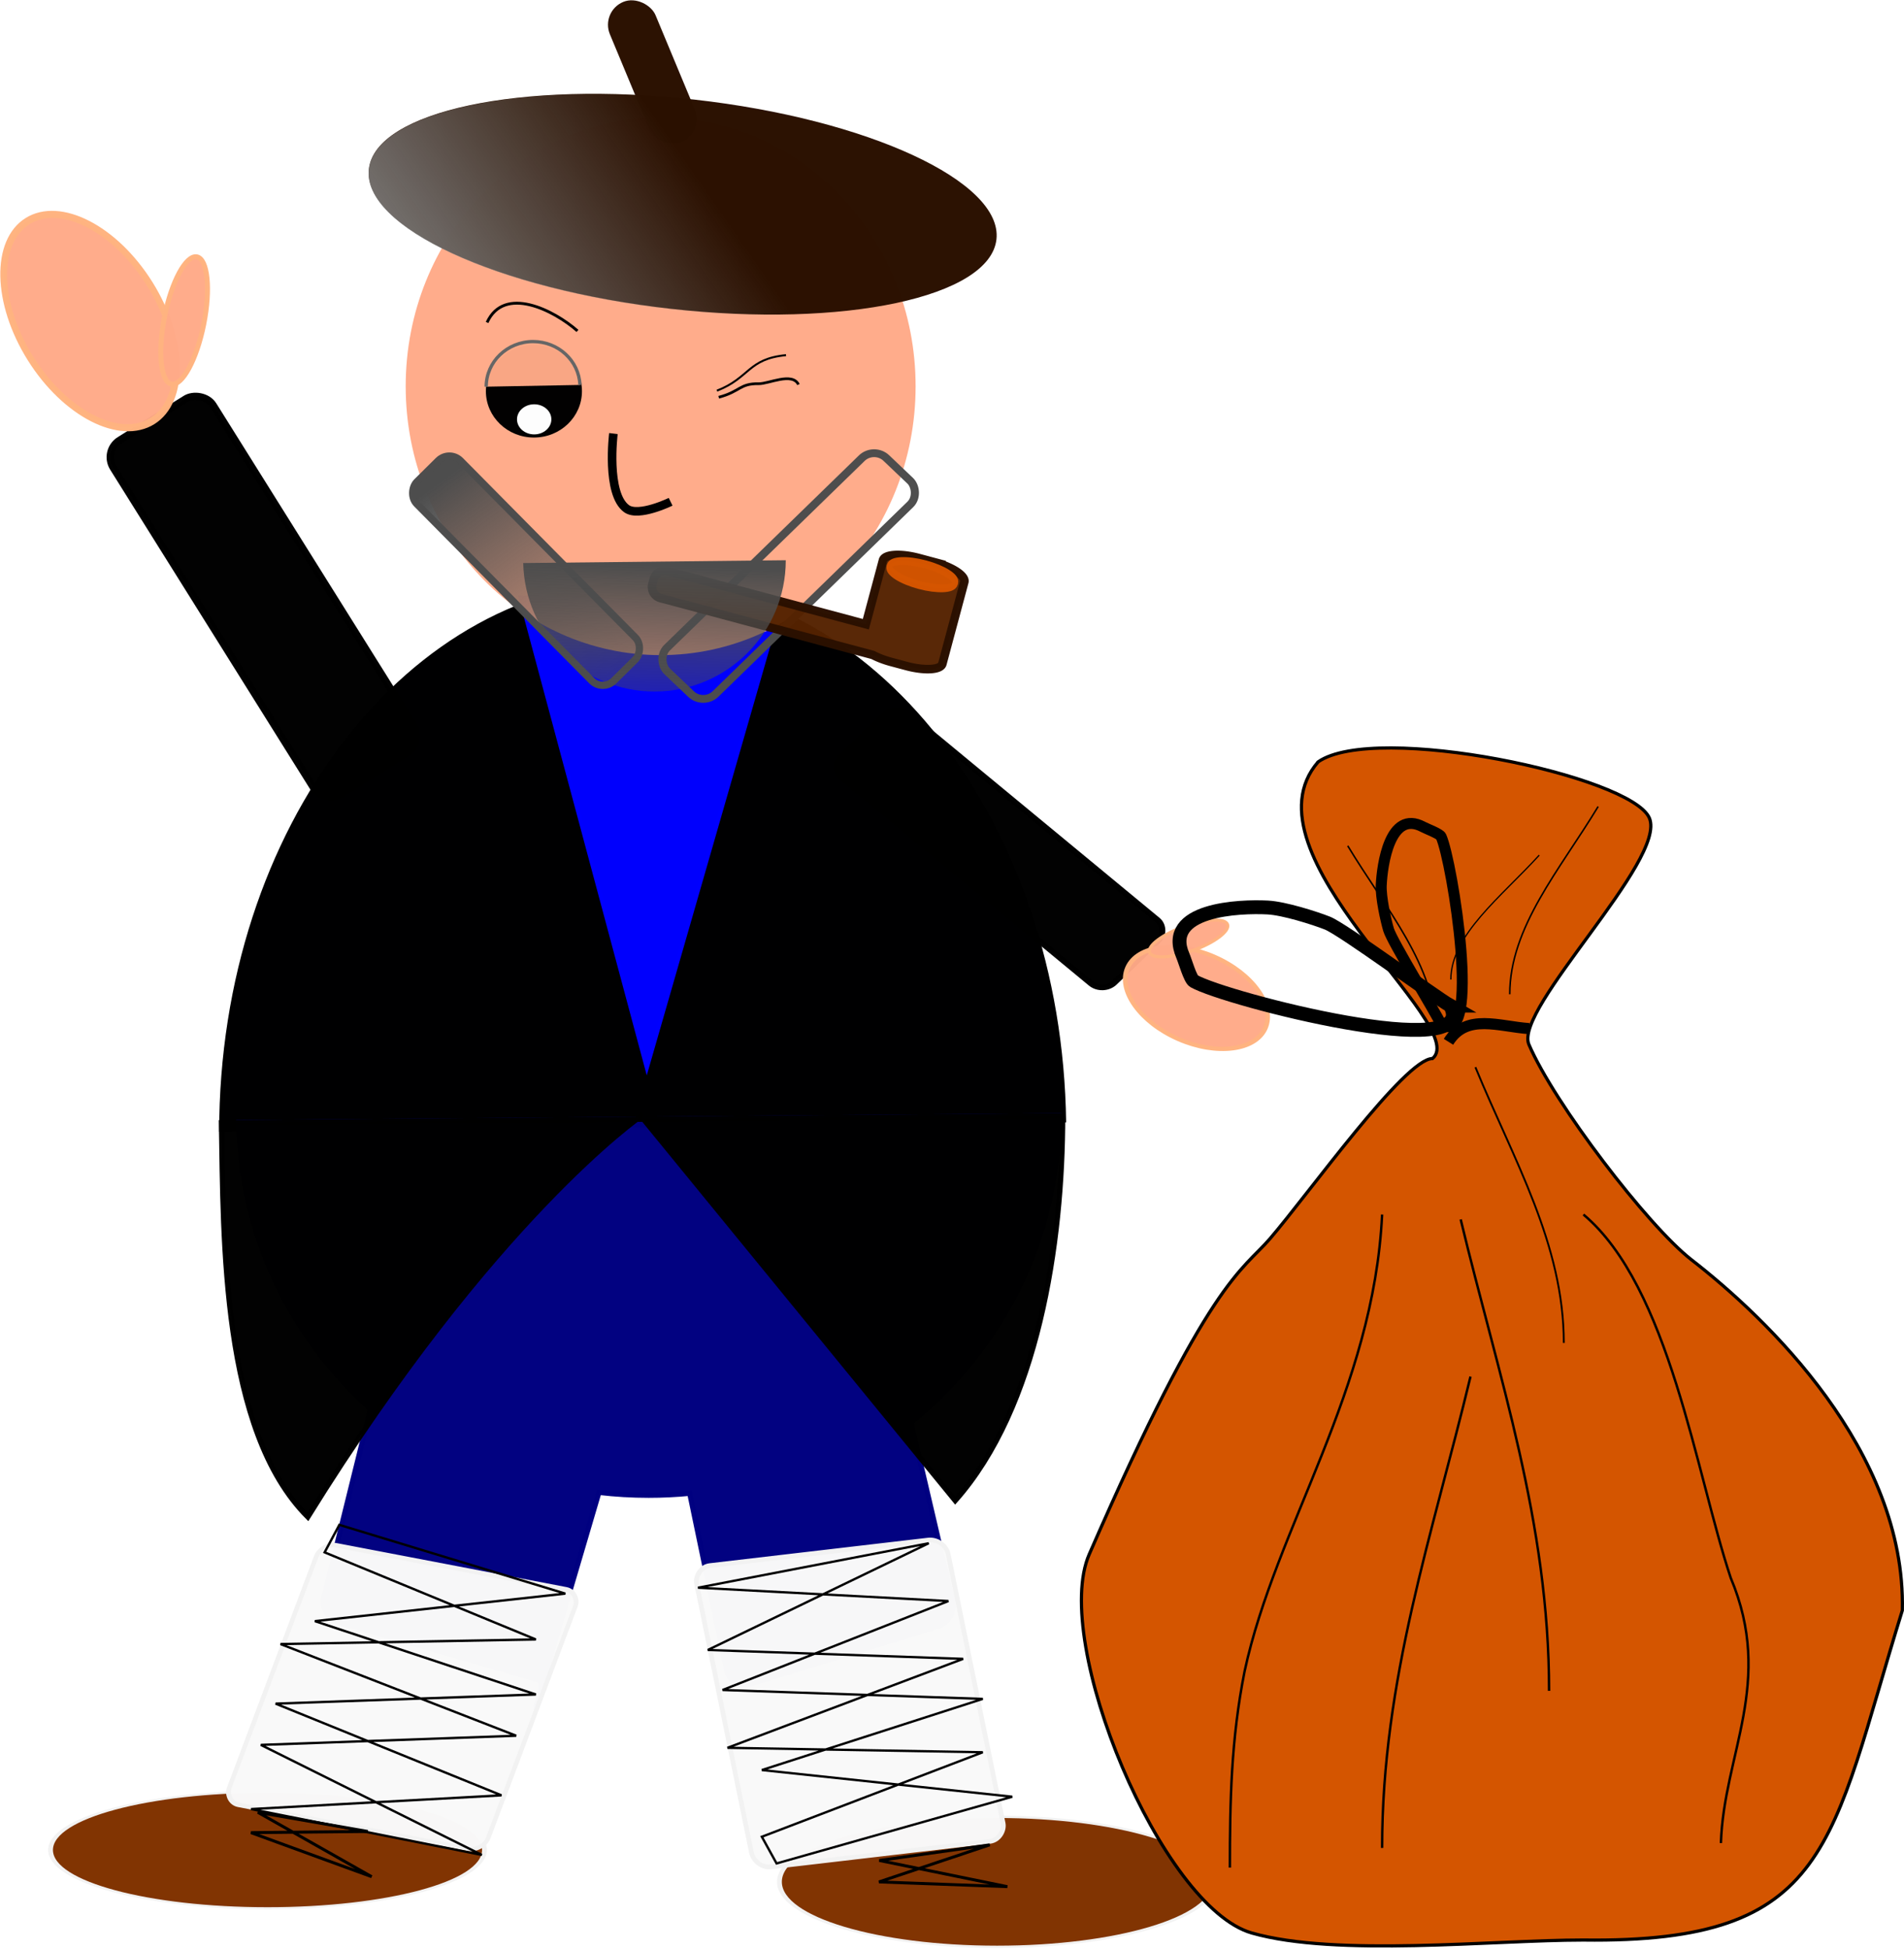<svg xmlns="http://www.w3.org/2000/svg" xmlns:xlink="http://www.w3.org/1999/xlink" viewBox="0 0 783.39 801.99"><defs><linearGradient id="d" y2="189.51" gradientUnits="userSpaceOnUse" x2="185.71" y1="289.51" x1="71.429"><stop offset="0" stop-color="gray"/><stop offset="1" stop-color="gray" stop-opacity="0"/></linearGradient><linearGradient id="a" y2="364.51" gradientUnits="userSpaceOnUse" y1="345.9" x2="-219.55" x1="-344.65"><stop offset="0" stop-color="#4d4d4d"/><stop offset="1" stop-color="#4d4d4d" stop-opacity="0"/></linearGradient><linearGradient id="f" y2="513.98" gradientUnits="userSpaceOnUse" x2="524.54" y1="318.34" x1="530.9"><stop offset="0" stop-color="#4d4d4d"/><stop offset="1" stop-color="#4d4d4d" stop-opacity="0"/></linearGradient><linearGradient id="c" y2="364.51" xlink:href="#a" gradientUnits="userSpaceOnUse" x2="-219.55" y1="345.9" x1="-344.65"/><filter id="e" height="1.3" width="1.3" color-interpolation-filters="sRGB" y="-.15" x="-.15"><feTurbulence baseFrequency=".1" result="result1" numOctaves="5" type="fractalNoise"/><feGaussianBlur stdDeviation="2" result="result2"/><feDisplacementMap scale="50" yChannelSelector="B" in2="result2" xChannelSelector="R" in="SourceGraphic"/></filter><filter id="b" height="1.3" width="1.3" color-interpolation-filters="sRGB" y="-.15" x="-.15"><feTurbulence baseFrequency=".1" result="result1" numOctaves="5" type="fractalNoise"/><feGaussianBlur stdDeviation="2" result="result2"/><feDisplacementMap scale="50" yChannelSelector="B" in2="result2" xChannelSelector="R" in="SourceGraphic"/></filter></defs><g transform="translate(-87.694 -43.796)"><path d="M177.87 509.43c0-125.25 78.015-226.78 174.25-226.78 95.08 0 172.61 99.196 174.23 222.92" fill="#000001"/><path transform="matrix(.416 .449 -.216 .864 711.56 499.51)" d="M-684.88 337.17l-94.681-62.514-94.681-62.514 101.48-50.739 101.48-50.739-6.798 113.25z" fill-opacity=".992" stroke="#00f" stroke-width="3" fill="#00f"/><path d="M464.414 202.72c0 61.09-46.964 110.614-104.899 110.614-57.933 0-104.899-49.522-104.899-110.613 0-61.09 46.964-110.614 104.9-110.614 57.933 0 104.898 49.522 104.898 110.614z" fill-opacity=".971" fill="#fa8"/><rect transform="rotate(45.31 94.717 1033.907)" ry="6.408" width="115.16" y="341.21" x="-352.54" height="25.254" filter="url(#b)" stroke="#4d4d4d" stroke-width="3" stroke-opacity=".992" fill="url(#c)"/><rect transform="matrix(-.783 .762 .791 .753 -98.648 239.12)" ry="6.408" width="115.16" y="341.21" x="-352.54" height="25.254" filter="url(#b)" stroke="#4d4d4d" stroke-width="3" stroke-opacity=".992" fill="url(#c)"/><path d="M497.676 142.285c-2.665 23.767-62.627 36.553-133.926 28.558-71.302-7.995-126.94-33.743-124.275-57.51s62.628-36.553 133.926-28.559c71.303 7.995 126.94 33.743 124.275 57.51z" fill-opacity=".992" fill="#2b1100"/><rect ry="10.18" transform="rotate(-22.605)" height="62.432" width="20.361" y="173.43" x="290.36" fill-opacity=".992" fill="#2b1100"/><path d="M354.29 235.22c0 26.825-65.239 48.571-145.71 48.571-80.476 0-145.71-21.746-145.71-48.571s65.239-48.571 145.71-48.571c80.476 0 145.71 21.746 145.71 48.571z" transform="rotate(6.396 1009.973 1802.512) scale(.892)" fill="url(#d)"/><path d="M327.137 204.755c0 10.526-8.848 19.058-19.763 19.058-10.916 0-19.764-8.532-19.764-19.058s8.848-19.057 19.764-19.057c10.915 0 19.763 8.532 19.763 19.057z" fill-opacity=".992"/><path d="M314.551 216.327c0 3.42-3.165 6.192-7.068 6.192-3.904 0-7.07-2.772-7.07-6.192 0-3.42 3.166-6.192 7.07-6.192s7.068 2.772 7.068 6.192z" fill-opacity=".992" fill="#fff"/><path d="M523.3 502.84l-337.4 2.813c.816 46.622 21.538 88.438 54.221 117.81l-19.13 77.29c-1.105 4.462 1.455 9.067 5.749 10.311l81.998 23.75c4.294 1.245-1.464 14.812-.359 10.35l25.745-87.35c6.707.79 13.531 1.188 20.454 1.188 5.7 0 11.33-.275 16.884-.813l15.13 72.75c1.054 4.513 5.373 7.074 9.682 5.75l77.489-23.812c4.308-1.323 6.924-6.018 5.87-10.53l-17.126-73.312c37.146-30.111 60.787-75.47 60.787-126.19z" fill-opacity=".992" stroke="navy" stroke-width="2.106" stroke-opacity=".992" fill="navy"/><path d="M-114.56 744.27c0 46.305-60.737 83.843-135.66 83.843s-135.66-37.538-135.66-83.843 60.737-83.843 135.66-83.843 135.66 37.538 135.66 83.843z" transform="matrix(.66 0 0 .319 663.07 580.62)" fill-opacity=".992" stroke="#f2f2f2" stroke-width="3" fill="#803300"/><rect transform="matrix(-.993 .116 .2 .98 0 0)" ry="6.874" height="126.49" width="104.26" y="729.84" x="-332.84" fill-opacity=".992" stroke="#f2f2f2" stroke-width="1.944" fill="#f9f9f9"/><path d="M-114.56 744.27c0 46.305-60.737 83.843-135.66 83.843s-135.66-37.538-135.66-83.843 60.737-83.843 135.66-83.843 135.66 37.538 135.66 83.843z" transform="matrix(.658 0 0 .286 362.4 592.07)" fill-opacity=".992" stroke="#f2f2f2" stroke-width="3" fill="#803300"/><rect ry="6.201" transform="matrix(.982 .188 -.352 .936 0 0)" height="114.1" width="108.58" y="634.16" x="451.33" fill-opacity=".992" stroke="#f2f2f2" stroke-width="1.884" fill="#f9f9f9"/><path d="M227.32 671.17l92.975 28.292-103.04 11.317 90.914 30.178-107.08 3.772 92.934 37.723-103.04 5.659 94.954 18.86-90.914-45.266 105.06-3.773-96.975-37.723 105.06-1.886-86.914-35.837z" stroke="#000" stroke-width=".966" fill="none"/><path d="M407.21 810.47l96.975-27.445-103.04-10.978 90.914-29.275-107.08-3.66 92.934-36.593-103.04-5.49 94.954-18.296-90.914 43.912 105.06 3.659-96.975 36.594 105.06 1.83-90.914 34.764z" stroke="#000" stroke-width=".952" fill="none"/><rect transform="matrix(.771 .637 -.722 .692 0 0)" ry="6.408" height="37.812" width="145.9" y="-33.85" x="560.22" fill-opacity=".992" stroke="#000" stroke-width="2.442" stroke-opacity=".992"/><rect ry="8.217" transform="scale(1 -1) rotate(-57.96)" height="48.487" width="171.73" y="-11.487" x="263.3" fill-opacity=".992" stroke="#000" stroke-width="3" stroke-opacity=".992"/><path d="M553.56 514.96c0 17.853-21.709 32.325-48.487 32.325-26.779 0-48.487-14.472-48.487-32.325s21.709-32.325 48.487-32.325c26.779 0 48.487 14.472 48.487 32.325z" transform="matrix(.585 .255 -.229 .524 402.42 55.745)" fill-opacity=".971" stroke="#ffb380" stroke-width="3" stroke-opacity=".992" fill="#fa8"/><path d="M578.488 434.85c-8.859 3.18-16.833 3.548-17.812.822-.978-2.726 5.41-7.513 14.268-10.693s16.834-3.549 17.812-.823c.979 2.726-5.41 7.513-14.268 10.693z" fill-opacity=".971" stroke="#ffb380" stroke-width="1.298" stroke-opacity=".992" fill="#fa8"/><path d="M553.56 514.96c0 17.853-21.709 32.325-48.487 32.325-26.779 0-48.487-14.472-48.487-32.325s21.709-32.325 48.487-32.325c26.779 0 48.487 14.472 48.487 32.325z" transform="matrix(-.53 -.848 -.759 .474 783.28 360.1)" fill-opacity=".971" stroke="#ffb380" stroke-width="3" stroke-opacity=".992" fill="#fa8"/><path d="M155.404 174.035c-2.9 14.458-1.644 26.901 2.804 27.794 4.449.892 10.406-10.105 13.306-24.563s1.645-26.9-2.804-27.793c-4.448-.892-10.405 10.104-13.306 24.562z" fill-opacity=".971" stroke="#ffb380" stroke-width="2.033" stroke-opacity=".992" fill="#fa8"/><path d="M340.08 222.18s-3.076 24.844 5.443 30.924c4.97 3.547 18.093-2.862 18.093-2.862" stroke="#000" stroke-width="3.534" fill="none"/><path d="M190.96 797.8l49.647 18.119-46.809-26.474 45.221 7.872zM449.35 818.07l52.814 1.953-52.686-10.775 45.448-6.433z" stroke="#000" stroke-width="1.227" fill="none"/><path d="M524.91 502.82l-346.09 2.917c.837 48.363-.02 126.66 35.524 162.18 76.32-122.99 137.09-164.9 137.09-164.9l129.28 158.16c34.061-38.305 44.197-105.76 44.197-158.37z" fill-opacity=".992" stroke="#000" stroke-width="2.173" stroke-opacity=".992"/><g stroke="#000"><path d="M630.013 357.277c-32.705 37.76 63.221 108.58 47.084 122.03-11.309 0-50.879 55.5-66.909 74.164-11.4 13.273-24.95 16.326-74.344 129.83-15.75 36.194 29.724 145.2 66.91 155.8 34.85 9.935 99.297 2.885 136.3 2.885 102.43 1.336 101.47-39.132 131.34-135.61 1.485-65.78-55.918-120.34-86.735-144.26-18.002-13.973-56.51-64.374-66.909-88.59-6.308-14.69 56.96-75.956 49.562-93.18-7.45-17.348-112.86-39.452-136.3-23.081z" stroke-width="1.323" fill="#d45500"/><path d="M656.353 543.487c-3.448 72.368-43.789 128.59-56.569 187.89-5.595 27.975-6.06 53.774-6.06 80.812M688.683 545.507c15.7 65.267 36.366 124.37 36.366 193.95M739.183 543.487c35.417 29.756 46.308 106.6 60.61 149.5 18.045 42.928-2.844 72.302-4.041 109.1" fill="none"/><path d="M694.743 482.877c15.7 38.174 36.366 72.745 36.366 113.44" stroke-width=".765" fill="none"/><path d="M692.723 610.157c-15.7 65.267-36.366 124.37-36.366 193.95" fill="none"/><path d="M642.213 391.797c15.7 25.995 36.366 49.537 36.366 77.248M745.243 375.627c-15.7 25.995-36.366 49.537-36.366 77.248" stroke-width=".631" fill="none"/><path d="M721.003 395.637c-15.7 17.223-36.366 32.82-36.366 51.18" stroke-width=".514" fill="none"/><path d="M716.913 466.997c-12.379-.811-25.809-6.459-33.246 5.43" stroke-width="4.562" fill="none"/><path d="M684.373 457.547c13.02 24.367-92.249-2.576-105.44-10.071-1.53-.87-3.644-8.372-4.551-10.456-8.362-19.21 23.396-20.463 34.89-19.852 6.79.36 19.245 4.322 24.557 6.412 6.514 2.563 44.087 30.298 50.545 33.967z" stroke-width="5.706" fill="none"/><path d="M680.583 465.157c17.134 11.026 4.652-67.112.035-77.171-.535-1.167-5.945-3.187-7.426-3.98-13.642-7.313-16.83 15.652-17.195 24.033-.215 4.952 1.835 14.246 3.006 18.237 1.436 4.894 19.32 33.957 21.58 38.881z" stroke-width="4.52" fill="none"/></g><g fill-opacity=".971" stroke-opacity=".992"><path d="M472.074 275.086c7.531 2.018 13.048 5.669 12.375 8.18l-9.019 33.658c-.672 2.51-7.276 2.914-14.807.896l-6.278-1.682c-2.864-.767-5.444-1.772-7.497-2.859l-87.408-23.421a4.692 4.692 0 01-3.322-5.754l.537-2.004a4.692 4.692 0 015.754-3.322l81.529 21.846 7.053-26.324c.673-2.51 7.276-2.914 14.807-.896l6.278 1.682z" stroke="#2b1100" stroke-width="3.52" fill="#520"/><path d="M-366.69 376.57c0 3.347-13.568 6.06-30.305 6.06s-30.305-2.713-30.305-6.06c0-3.347 13.568-6.06 30.305-6.06s30.305 2.713 30.305 6.06z" transform="matrix(-.45 -.12 -.189 .705 359.696 -32.88)" stroke="#d45500" stroke-width="4.52" fill="#d45500"/></g><path d="M635.39 312.93c0 64.158-52.01 116.17-116.17 116.17-63.189 0-114.79-50.508-116.14-113.68" transform="translate(115.54 128.78) scale(.465)" filter="url(#e)" fill="url(#f)"/><path transform="matrix(-1.364 0 0 -1.361 940.84 579.98)" d="M478.81 277.07c0 7.532-6.332 13.637-14.142 13.637-7.599 0-13.839-5.79-14.132-13.113" stroke="#666" fill-opacity=".973" fill="#fa8"/><path d="M288.1 176.47c7.06-15.457 27.543-5.019 37.195 3.47" stroke="#000" stroke-width="1.173" fill="none"/><path d="M416.22 202.01c-2.575-5.214-12.214-.263-16.376-.34-7.861-.145-7.6 3.27-16.442 5.568" stroke="#000" stroke-width="1.107" fill="none"/><path d="M411.1 189.92c-15.804 1.516-14.783 9.296-28.427 14.613" stroke="#000" stroke-width=".82" fill="none"/></g></svg>